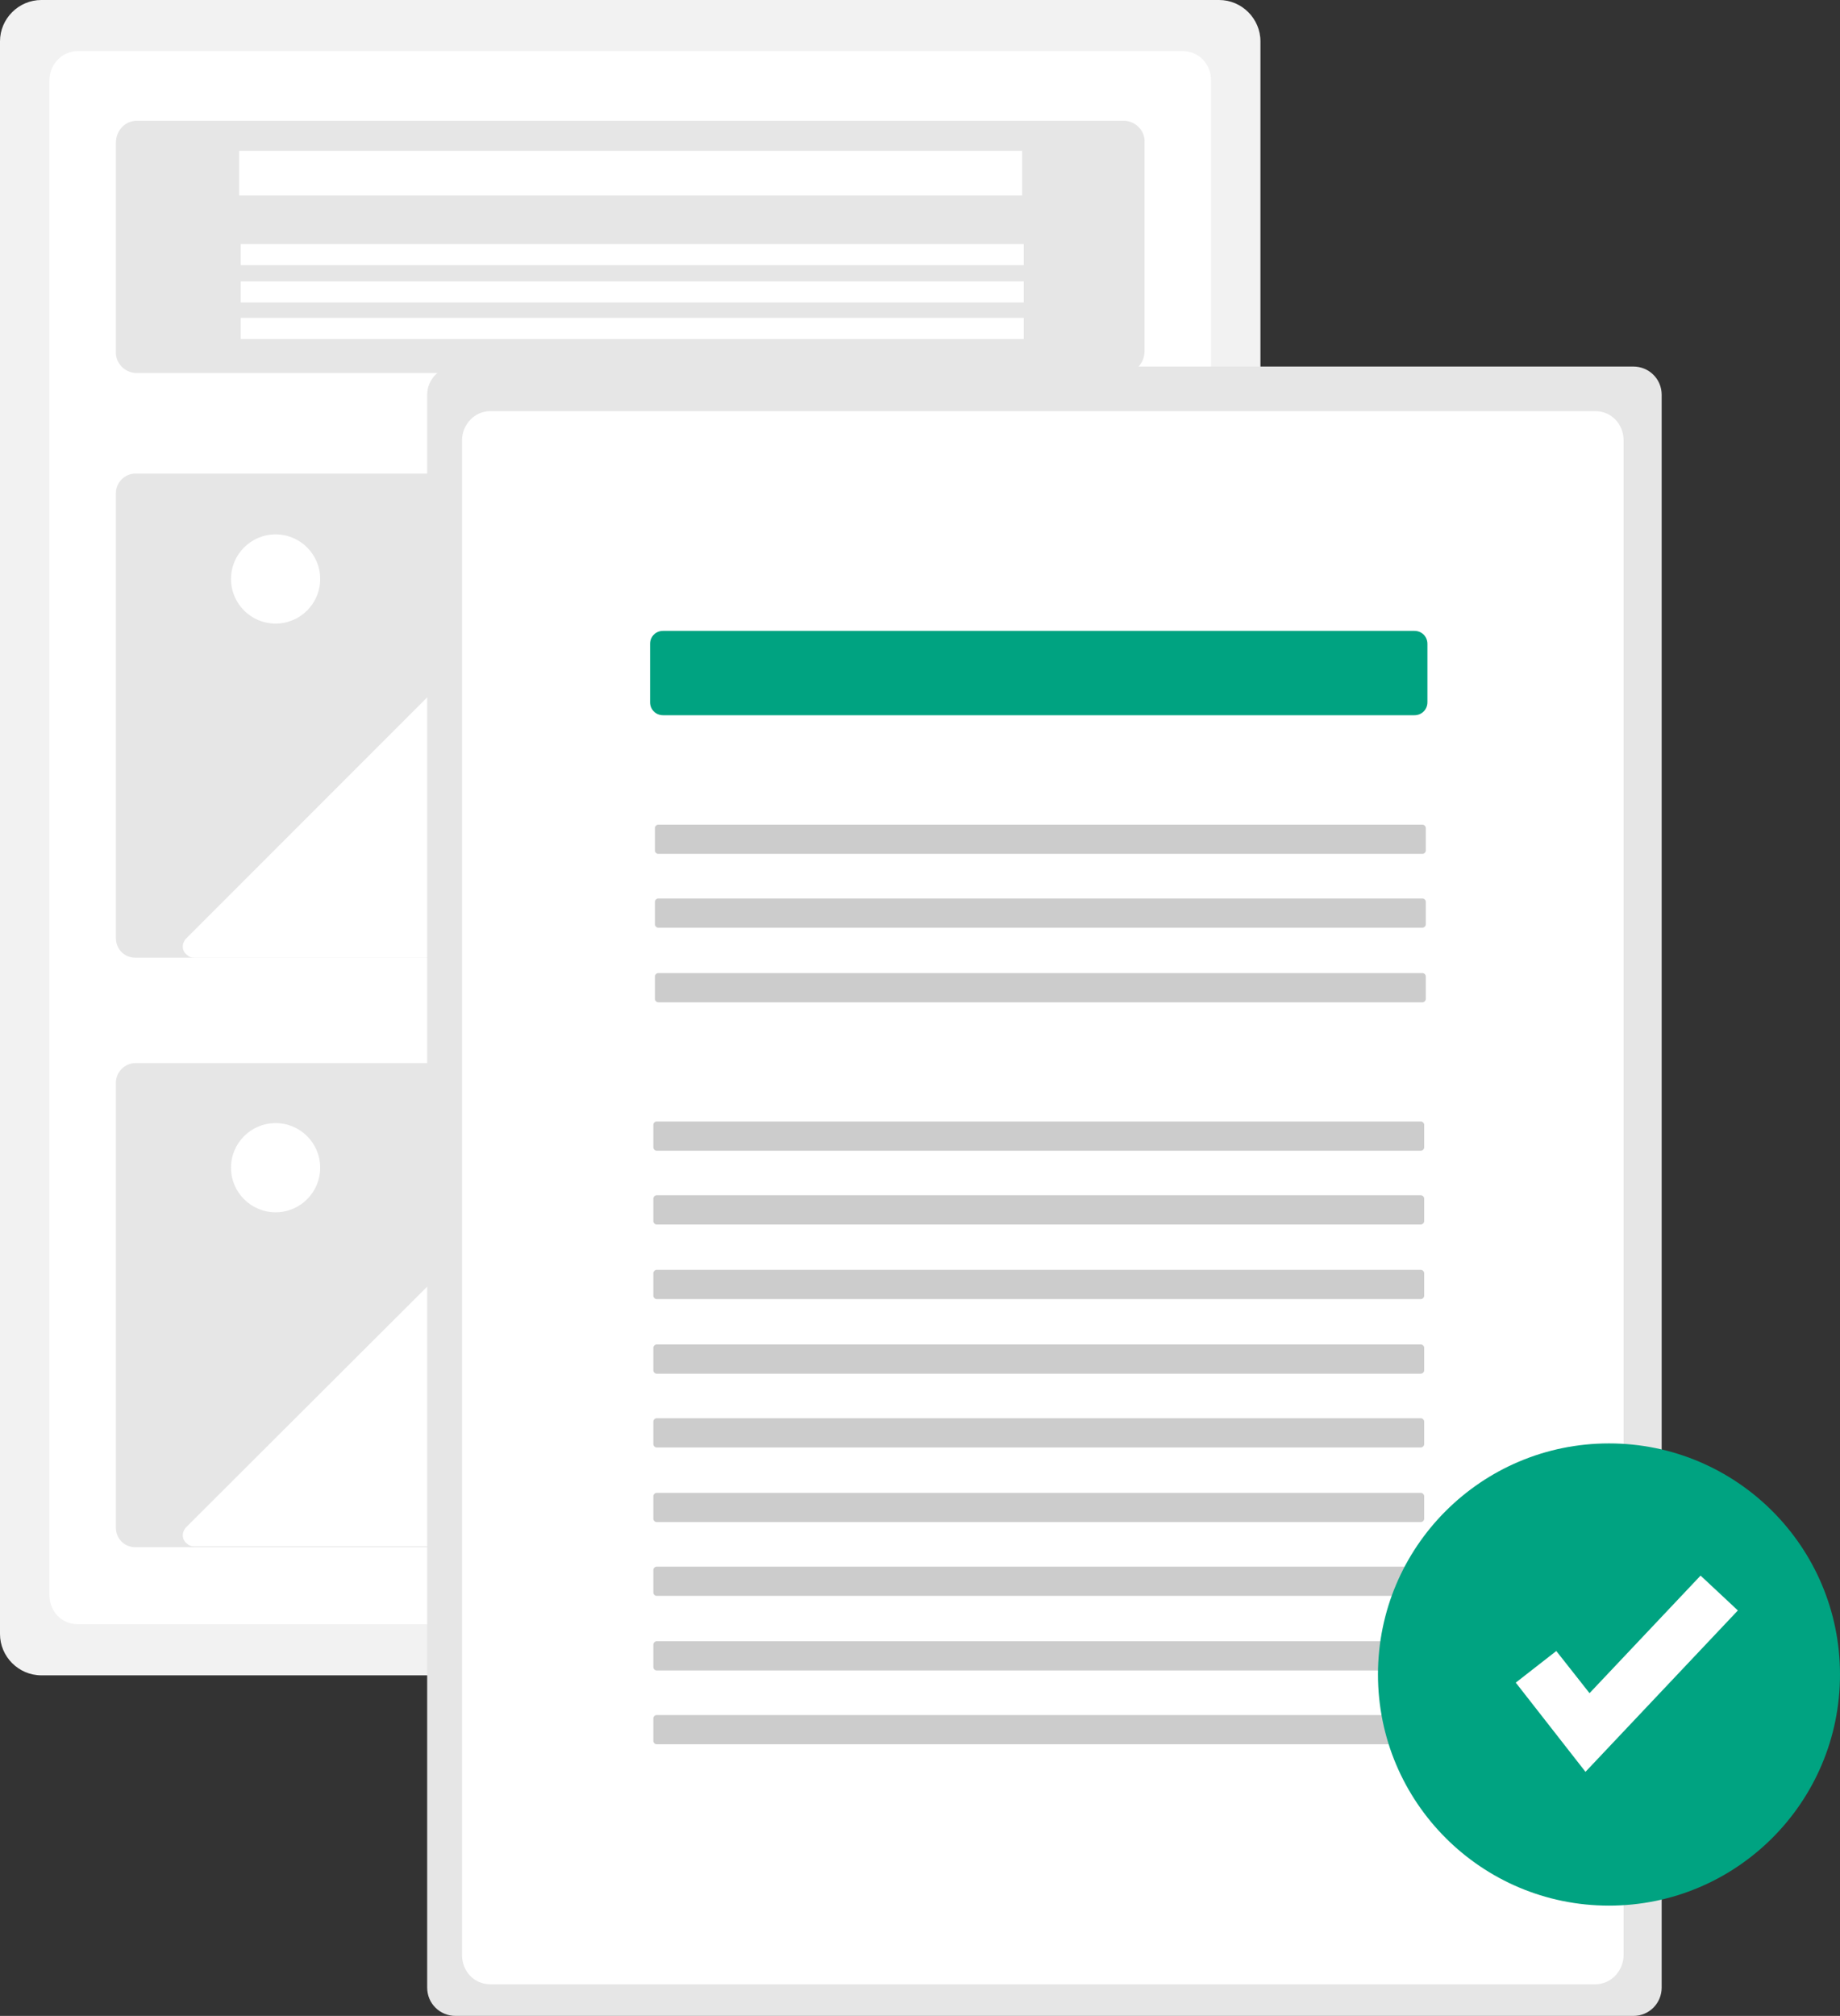 <?xml version="1.0" encoding="utf-8"?>
<!-- Generator: Adobe Illustrator 26.5.2, SVG Export Plug-In . SVG Version: 6.00 Build 0)  -->
<svg version="1.1" id="レイヤー_1" xmlns="http://www.w3.org/2000/svg" xmlns:xlink="http://www.w3.org/1999/xlink" x="0px"
	 y="0px" viewBox="0 0 227 248.6" style="enable-background:new 0 0 227 248.6;" xml:space="preserve">
<rect x="0" y="0" width="227" height="248.6" fill="#333333" stroke="none"/>
<style type="text/css">
	.st0{fill:#F2F2F2;}
	.st1{fill:#FFFFFF;}
	.st2{fill:#E6E6E6;}
	.st3{fill:#00A381;}
	.st4{fill:#CCCCCC;}
</style>
<g id="img-download-document" transform="translate(0)">
	<path id="パス_1897" class="st0" d="M150.4,0H5.1C2.3,0,0,2.3,0,5.1v196.4c0,2.8,2.3,5.1,5.1,5.1h145.3c2.8,0,5.1-2.3,5.1-5.1
		V5.1C155.5,2.3,153.2,0,150.4,0z"/>
	<path id="パス_1898" class="st1" d="M9.6,6.3c-2,0-3.5,1.7-3.5,3.6v186.8c0,2,1.5,3.6,3.5,3.6h136.3c2,0,3.5-1.7,3.5-3.6V9.9
		c0-2-1.5-3.6-3.5-3.6H9.6z"/>
	<path id="パス_1899" class="st2" d="M16.7,14.9c-1.4,0.1-2.4,1.3-2.4,2.7v25.7c-0.1,1.4,1,2.6,2.4,2.7h122.1
		c1.4-0.1,2.4-1.3,2.4-2.7V17.6c0.1-1.4-1-2.6-2.4-2.7H16.7z"/>
	<path id="パス_1900" class="st2" d="M16.7,58.4c-1.3,0-2.4,1.1-2.4,2.4v54.9c0,1.3,1,2.4,2.4,2.4h122.1c1.3,0,2.4-1.1,2.4-2.4
		V60.8c0-1.3-1-2.4-2.4-2.4H16.7z"/>
	<rect id="長方形_829" x="29.5" y="18.6" class="st1" width="96.6" height="5.5"/>
	<rect id="長方形_830" x="29.7" y="30.1" class="st1" width="96.6" height="2.6"/>
	<rect id="長方形_831" x="29.7" y="34.7" class="st1" width="96.6" height="2.6"/>
	<rect id="長方形_832" x="29.7" y="39.2" class="st1" width="96.6" height="2.6"/>
	<path id="パス_1901" class="st1" d="M86.9,118.3h44.5c0.8,0,1.4-0.6,1.4-1.4c0-0.4-0.2-0.7-0.4-1l-28.5-28.5
		c-0.6-0.6-1.5-0.6-2,0l-7.1,7.1c-1.2,1.2-3.1,1.2-4.2,0c0,0,0,0,0,0L68.4,72.3c-0.6-0.6-1.5-0.6-2,0L23,115.7c-0.6,0.6-0.6,1.5,0,2
		c0.3,0.3,0.6,0.4,1,0.4h62.9L86.9,118.3z"/>
	<circle id="楕円形_632" class="st1" cx="34" cy="71.4" r="5.5"/>
	<path id="パス_1902" class="st2" d="M16.7,131.1c-1.3,0-2.4,1.1-2.4,2.4v54.9c0,1.3,1,2.4,2.4,2.4h122.1c1.3,0,2.4-1.1,2.4-2.4
		v-54.9c0-1.3-1-2.4-2.4-2.4H16.7z"/>
	<path id="パス_1903" class="st1" d="M86.9,191h44.5c0.8,0,1.4-0.6,1.4-1.4c0-0.4-0.2-0.7-0.4-1l-28.5-28.5c-0.6-0.6-1.5-0.6-2,0
		l-7.1,7.1c-1.2,1.2-3.1,1.2-4.2,0c0,0,0,0,0,0L68.4,145c-0.6-0.6-1.5-0.6-2,0L23,188.3c-0.6,0.6-0.6,1.5,0,2c0.3,0.3,0.6,0.4,1,0.4
		h62.9L86.9,191z"/>
	<circle id="楕円形_633" class="st1" cx="34" cy="144" r="5.5"/>
	<path id="パス_1904" class="st2" d="M56.2,45.2c-2,0-3.5,1.6-3.5,3.5v196.4c0,2,1.6,3.5,3.5,3.5h145.3c2,0,3.5-1.6,3.5-3.5V48.7
		c0-2-1.6-3.5-3.5-3.5H56.2z"/>
	<path id="パス_1905" class="st1" d="M60.5,50.7c-2,0-3.5,1.7-3.5,3.6v186.8c0,2,1.5,3.6,3.5,3.6h136.3c2,0,3.5-1.7,3.5-3.6V54.3
		c0-2-1.5-3.6-3.5-3.6H60.5z"/>
	<path id="パス_1906" class="st3" d="M81.8,77.8c-0.9,0-1.6,0.7-1.6,1.6v7.2c0,0.9,0.7,1.6,1.6,1.6h92.7c0.9,0,1.6-0.7,1.6-1.6
		v-7.2c0-0.9-0.7-1.6-1.6-1.6H81.8z"/>
	<path id="パス_1907" class="st4" d="M81.2,101.7c-0.2,0-0.4,0.2-0.4,0.4l0,0v2.8c0,0.2,0.2,0.4,0.4,0.4l0,0h94.3
		c0.2,0,0.4-0.2,0.4-0.4l0,0v-2.8c0-0.2-0.2-0.4-0.4-0.4l0,0H81.2z"/>
	<path id="パス_1908" class="st4" d="M81.2,110.8c-0.2,0-0.4,0.2-0.4,0.4l0,0v2.8c0,0.2,0.2,0.4,0.4,0.4l0,0h94.3
		c0.2,0,0.4-0.2,0.4-0.4l0,0v-2.8c0-0.2-0.2-0.4-0.4-0.4l0,0H81.2z"/>
	<path id="パス_1909" class="st4" d="M81.2,120c-0.2,0-0.4,0.2-0.4,0.4l0,0v2.8c0,0.2,0.2,0.4,0.4,0.4l0,0h94.3
		c0.2,0,0.4-0.2,0.4-0.4l0,0v-2.8c0-0.2-0.2-0.4-0.4-0.4l0,0H81.2z"/>
	<path id="パス_1910" class="st4" d="M81,138.3c-0.2,0-0.4,0.2-0.4,0.4l0,0v2.8c0,0.2,0.2,0.4,0.4,0.4l0,0h94.3
		c0.2,0,0.4-0.2,0.4-0.4l0,0v-2.8c0-0.2-0.2-0.4-0.4-0.4l0,0H81z"/>
	<path id="パス_1911" class="st4" d="M81,147.4c-0.2,0-0.4,0.2-0.4,0.4l0,0v2.8c0,0.2,0.2,0.4,0.4,0.4l0,0h94.3
		c0.2,0,0.4-0.2,0.4-0.4l0,0v-2.8c0-0.2-0.2-0.4-0.4-0.4l0,0H81z"/>
	<path id="パス_1912" class="st4" d="M81,156.6c-0.2,0-0.4,0.2-0.4,0.4l0,0v2.8c0,0.2,0.2,0.4,0.4,0.4l0,0h94.3
		c0.2,0,0.4-0.2,0.4-0.4l0,0V157c0-0.2-0.2-0.4-0.4-0.4l0,0L81,156.6z"/>
	<path id="パス_1913" class="st4" d="M81,165.8c-0.2,0-0.4,0.2-0.4,0.4l0,0v2.8c0,0.2,0.2,0.4,0.4,0.4l0,0h94.3
		c0.2,0,0.4-0.2,0.4-0.4l0,0v-2.8c0-0.2-0.2-0.4-0.4-0.4l0,0H81z"/>
	<path id="パス_1914" class="st4" d="M81,174.9c-0.2,0-0.4,0.2-0.4,0.4l0,0v2.8c0,0.2,0.2,0.4,0.4,0.4l0,0h94.3
		c0.2,0,0.4-0.2,0.4-0.4l0,0v-2.8c0-0.2-0.2-0.4-0.4-0.4l0,0H81z"/>
	<path id="パス_1915" class="st4" d="M81,184.1c-0.2,0-0.4,0.2-0.4,0.4l0,0v2.8c0,0.2,0.2,0.4,0.4,0.4l0,0h94.3
		c0.2,0,0.4-0.2,0.4-0.4l0,0v-2.8c0-0.2-0.2-0.4-0.4-0.4l0,0H81z"/>
	<path id="パス_1916" class="st4" d="M81,193.2c-0.2,0-0.4,0.2-0.4,0.4l0,0v2.8c0,0.2,0.2,0.4,0.4,0.4l0,0h94.3
		c0.2,0,0.4-0.2,0.4-0.4l0,0v-2.8c0-0.2-0.2-0.4-0.4-0.4l0,0H81z"/>
	<path id="パス_1917" class="st4" d="M81,202.4c-0.2,0-0.4,0.2-0.4,0.4l0,0v2.8c0,0.2,0.2,0.4,0.4,0.4l0,0h94.3
		c0.2,0,0.4-0.2,0.4-0.4l0,0v-2.8c0-0.2-0.2-0.4-0.4-0.4l0,0H81z"/>
	<path id="パス_1918" class="st4" d="M81,211.5c-0.2,0-0.4,0.2-0.4,0.4l0,0v2.8c0,0.2,0.2,0.4,0.4,0.4l0,0h94.3
		c0.2,0,0.4-0.2,0.4-0.4l0,0v-2.8c0-0.2-0.2-0.4-0.4-0.4l0,0H81z"/>
	<g id="グループ_1325" transform="translate(0 -30)">
		<circle id="楕円形_634" class="st3" cx="198.5" cy="236.5" r="28.5"/>
		<path id="パス_1919" class="st1" d="M195.6,248.5l-8.6-11l5-3.9l4.1,5.2l13.7-14.5l4.6,4.3L195.6,248.5z"/>
	</g>
</g>
</svg>
